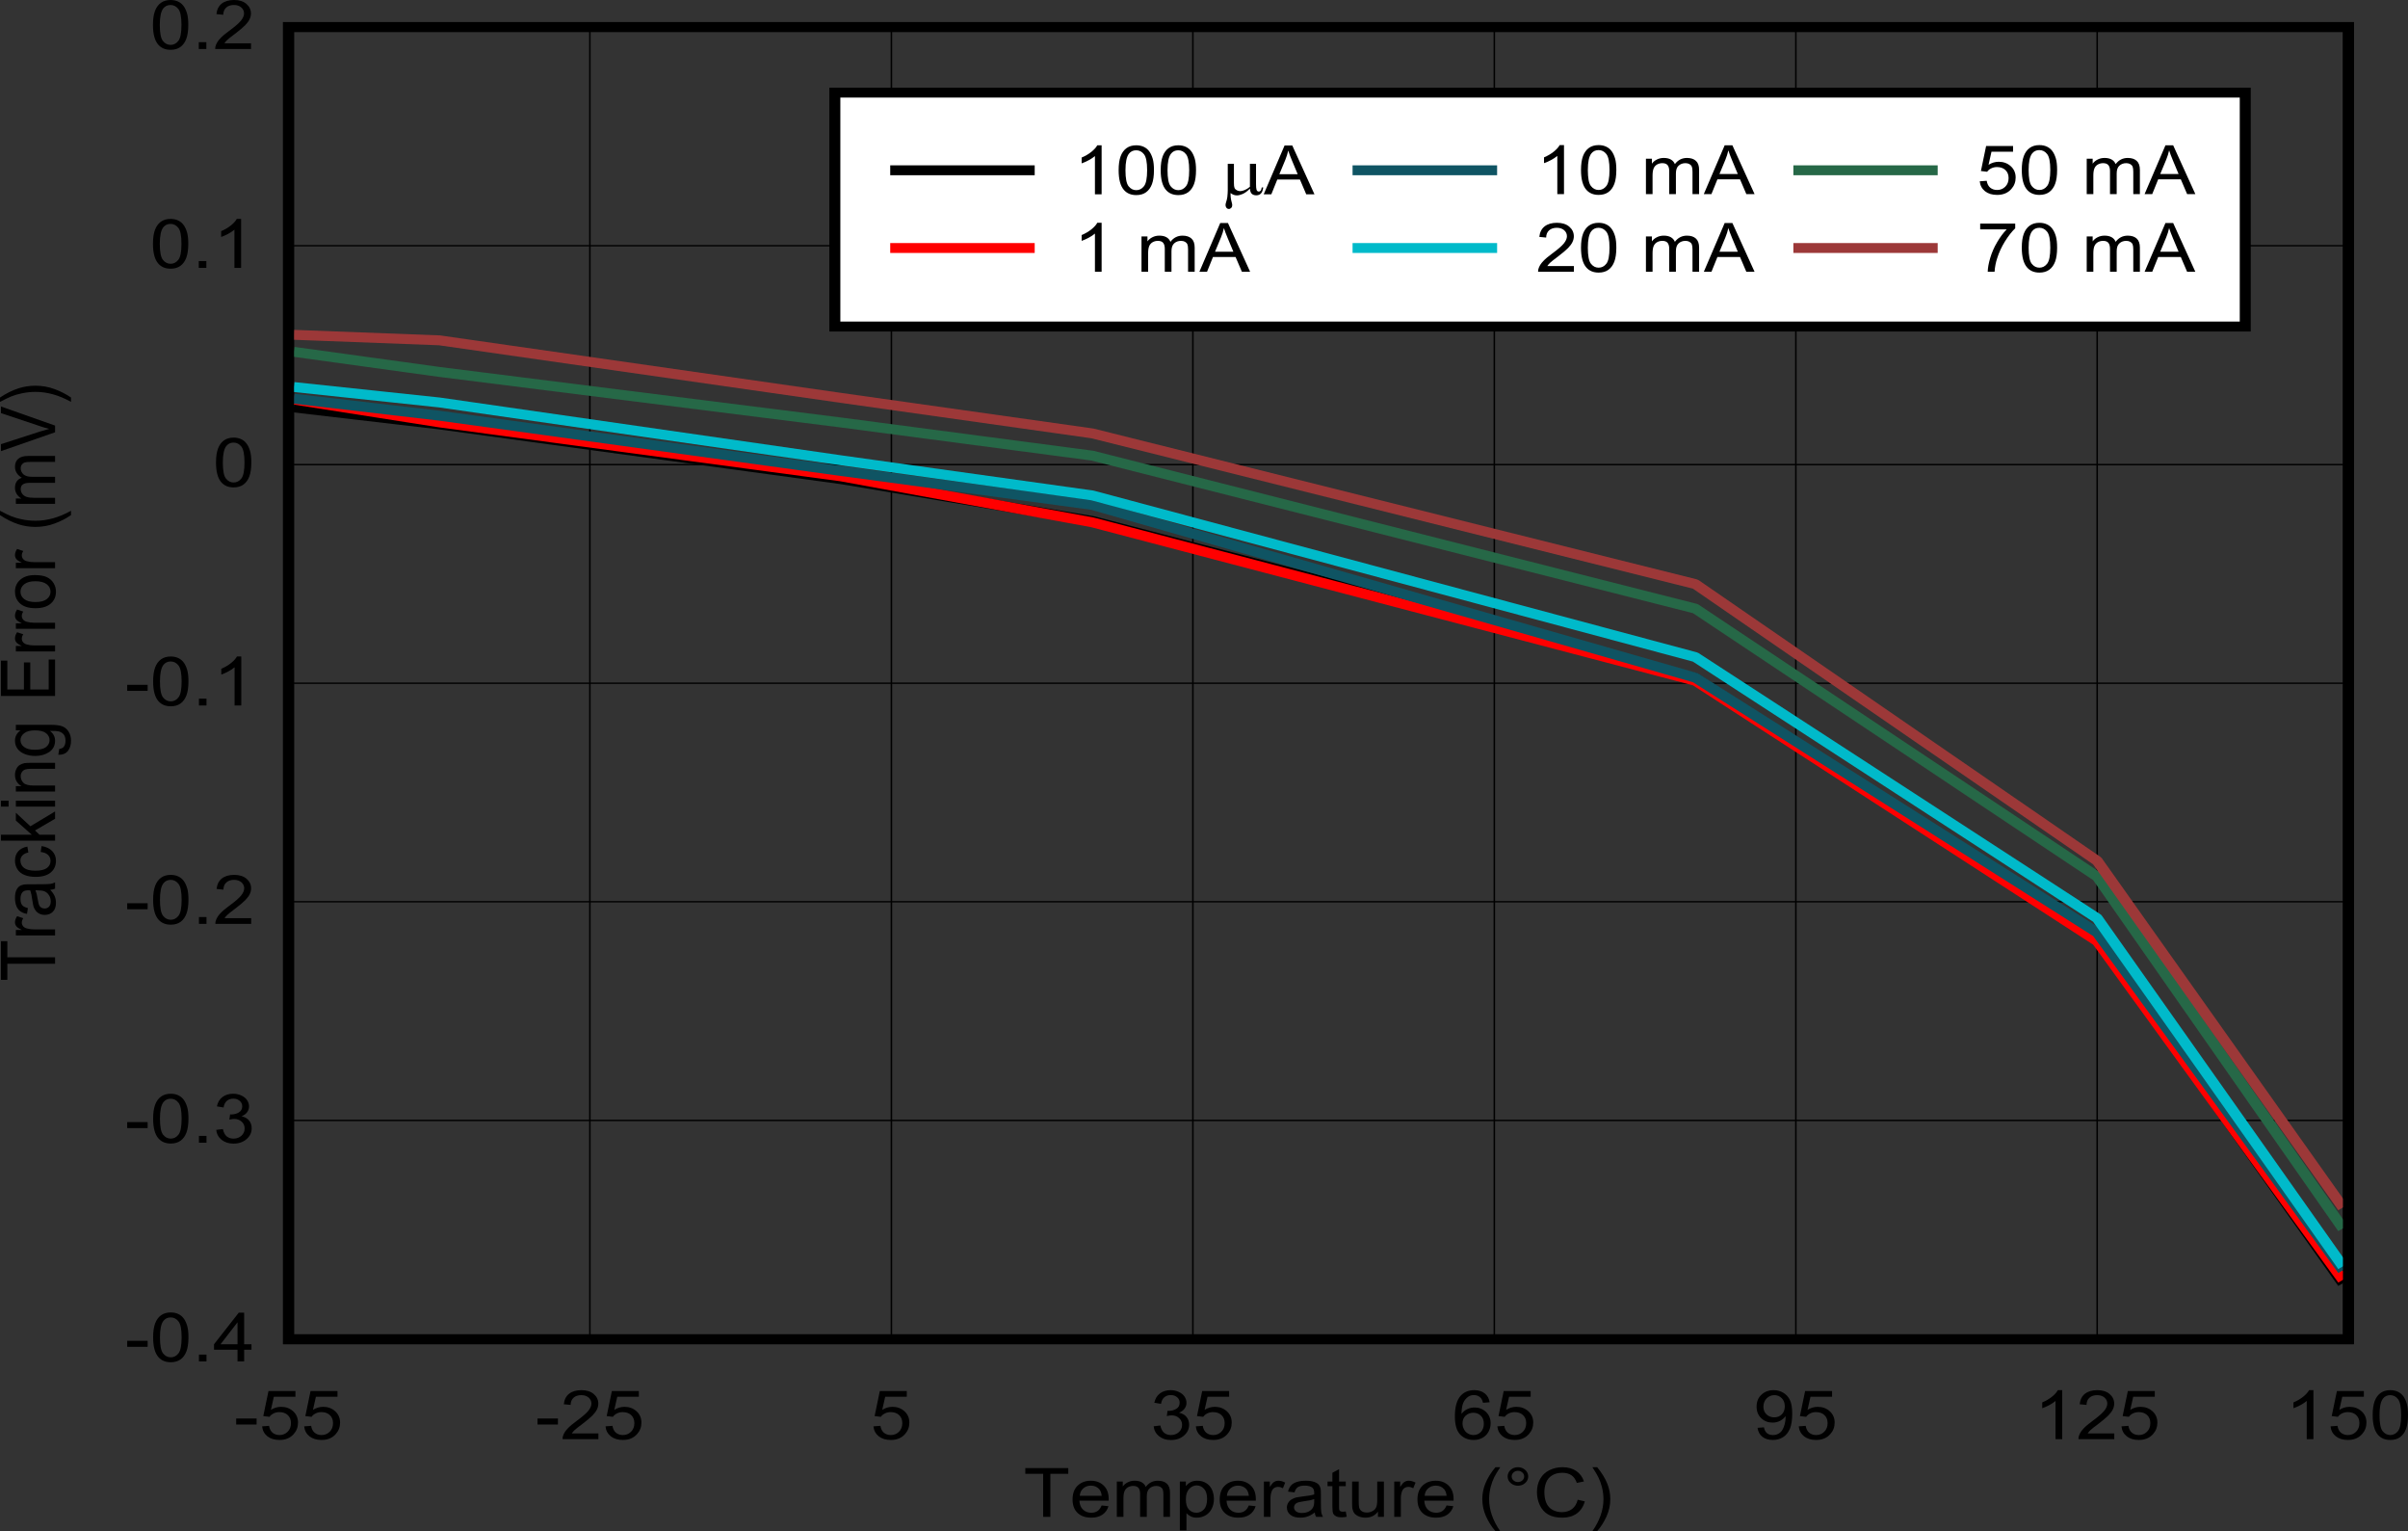 <?xml version="1.0" encoding="UTF-8" standalone="no"?>
<svg
   xmlns:dc="http://purl.org/dc/elements/1.1/"
   xmlns:cc="http://creativecommons.org/ns#"
   xmlns:rdf="http://www.w3.org/1999/02/22-rdf-syntax-ns#"
   xmlns:svg="http://www.w3.org/2000/svg"
   xmlns="http://www.w3.org/2000/svg"
   xmlns:xlink="http://www.w3.org/1999/xlink"
   xmlns:sodipodi="http://sodipodi.sourceforge.net/DTD/sodipodi-0.dtd"
   xmlns:inkscape="http://www.inkscape.org/namespaces/inkscape"
   sodipodi:docname="D001_SBVS397_Accuaracy_vs_Temp.pdf"
   id="svg467"
   version="1.2"
   viewBox="0 0 512.329 325.676"
   height="325.676pt"
   width="512.329pt">
  <rect x="0" y="0" width="512.329" height="325.676" fill="#333333" stroke="none"/>
  <sodipodi:namedview
     id="namedview469"
     inkscape:window-height="480"
     inkscape:window-width="640"
     inkscape:pageshadow="2"
     inkscape:pageopacity="0"
     guidetolerance="10"
     gridtolerance="10"
     objecttolerance="10"
     borderopacity="1"
     bordercolor="#666666"
     pagecolor="#ffffff" />
  <defs
     id="defs136">
    <g
       id="g134">
      <symbol
         id="glyph0-0"
         overflow="visible">
        <path
           inkscape:connector-curvature="0"
           id="path2"
           d="M 2.016,0 V -9.062 H 10.062 V 0 Z m 0.25,-0.234 H 9.812 V -8.844 H 2.266 Z m 0,0"
           style="stroke:none" />
      </symbol>
      <symbol
         id="glyph0-1"
         overflow="visible">
        <path
           inkscape:connector-curvature="0"
           id="path5"
           d="M 4.172,0 V -9.156 H 0.375 V -10.375 h 9.141 v 1.219 h -3.812 V 0 Z m 0,0"
           style="stroke:none" />
      </symbol>
      <symbol
         id="glyph0-2"
         overflow="visible">
        <path
           inkscape:connector-curvature="0"
           id="path8"
           d="m 6.781,-2.422 1.453,0.156 c -0.23,0.773 -0.66,1.371 -1.281,1.797 -0.625,0.43 -1.426,0.641 -2.391,0.641 -1.219,0 -2.191,-0.336 -2.906,-1.016 -0.711,-0.676 -1.062,-1.629 -1.062,-2.859 0,-1.258 0.359,-2.238 1.078,-2.938 0.727,-0.695 1.664,-1.047 2.812,-1.047 1.113,0 2.023,0.348 2.734,1.031 0.707,0.68 1.062,1.637 1.062,2.875 0,0.086 0,0.199 0,0.344 H 2.047 c 0.051,0.836 0.312,1.473 0.781,1.906 0.465,0.438 1.051,0.656 1.75,0.656 0.508,0 0.945,-0.117 1.312,-0.359 0.371,-0.246 0.672,-0.645 0.891,-1.188 z M 2.125,-4.484 H 6.797 C 6.723,-5.117 6.539,-5.594 6.25,-5.906 5.801,-6.395 5.215,-6.641 4.5,-6.641 c -0.648,0 -1.195,0.199 -1.641,0.594 -0.438,0.387 -0.684,0.91 -0.734,1.562 z m 0,0"
           style="stroke:none" />
      </symbol>
      <symbol
         id="glyph0-3"
         overflow="visible">
        <path
           inkscape:connector-curvature="0"
           id="path11"
           d="M 1.062,0 V -7.516 H 2.328 V -6.469 C 2.586,-6.832 2.938,-7.125 3.375,-7.344 3.809,-7.57 4.305,-7.688 4.859,-7.688 c 0.613,0 1.117,0.117 1.516,0.344 0.395,0.23 0.676,0.555 0.844,0.969 0.652,-0.871 1.516,-1.312 2.578,-1.312 0.82,0 1.457,0.211 1.906,0.625 0.445,0.406 0.672,1.043 0.672,1.906 V 0 h -1.406 v -4.734 c 0,-0.508 -0.051,-0.875 -0.141,-1.094 -0.094,-0.227 -0.262,-0.41 -0.5,-0.547 -0.242,-0.133 -0.523,-0.203 -0.844,-0.203 -0.594,0 -1.086,0.18 -1.469,0.531 C 7.629,-5.703 7.438,-5.145 7.438,-4.375 V 0 H 6.016 v -4.891 c 0,-0.559 -0.117,-0.984 -0.344,-1.266 -0.23,-0.277 -0.605,-0.422 -1.125,-0.422 -0.406,0 -0.777,0.098 -1.109,0.281 -0.336,0.188 -0.582,0.465 -0.734,0.828 -0.156,0.367 -0.234,0.887 -0.234,1.562 V 0 Z m 0,0"
           style="stroke:none" />
      </symbol>
      <symbol
         id="glyph0-4"
         overflow="visible">
        <path
           inkscape:connector-curvature="0"
           id="path14"
           d="M 1.062,2.875 V -7.516 h 1.281 v 0.969 C 2.652,-6.918 3,-7.203 3.375,-7.391 3.758,-7.586 4.223,-7.688 4.766,-7.688 c 0.715,0 1.348,0.168 1.891,0.5 0.539,0.324 0.953,0.789 1.234,1.391 0.277,0.605 0.422,1.27 0.422,1.984 0,0.773 -0.16,1.465 -0.469,2.078 C 7.539,-1.117 7.098,-0.645 6.516,-0.312 5.93,0.008 5.316,0.172 4.672,0.172 4.191,0.172 3.762,0.082 3.391,-0.094 3.023,-0.277 2.715,-0.508 2.469,-0.781 V 2.875 Z m 1.281,-6.594 c 0,0.969 0.211,1.691 0.641,2.156 0.434,0.461 0.969,0.688 1.594,0.688 0.621,0 1.16,-0.238 1.609,-0.719 0.445,-0.477 0.672,-1.223 0.672,-2.234 0,-0.957 -0.223,-1.672 -0.656,-2.141 -0.438,-0.477 -0.961,-0.719 -1.562,-0.719 -0.605,0 -1.145,0.258 -1.609,0.766 -0.461,0.5 -0.688,1.238 -0.688,2.203 z m 0,0"
           style="stroke:none" />
      </symbol>
      <symbol
         id="glyph0-5"
         overflow="visible">
        <path
           inkscape:connector-curvature="0"
           id="path17"
           d="M 1.047,0 V -7.516 H 2.312 V -6.375 C 2.645,-6.902 2.945,-7.254 3.219,-7.422 3.488,-7.598 3.789,-7.688 4.125,-7.688 c 0.477,0 0.961,0.137 1.453,0.406 L 5.094,-6.094 C 4.75,-6.277 4.402,-6.375 4.062,-6.375 c -0.312,0 -0.598,0.086 -0.844,0.25 -0.242,0.168 -0.414,0.402 -0.516,0.703 -0.168,0.449 -0.25,0.945 -0.25,1.484 V 0 Z m 0,0"
           style="stroke:none" />
      </symbol>
      <symbol
         id="glyph0-6"
         overflow="visible">
        <path
           inkscape:connector-curvature="0"
           id="path20"
           d="m 6.5,-0.922 c -0.523,0.398 -1.027,0.68 -1.516,0.844 -0.48,0.164 -0.996,0.25 -1.547,0.25 -0.918,0 -1.629,-0.203 -2.125,-0.609 -0.492,-0.402 -0.734,-0.922 -0.734,-1.547 0,-0.363 0.094,-0.695 0.281,-1 0.184,-0.309 0.43,-0.555 0.734,-0.734 0.301,-0.184 0.641,-0.328 1.016,-0.422 0.277,-0.059 0.695,-0.125 1.25,-0.188 1.145,-0.121 1.988,-0.27 2.531,-0.438 0,-0.176 0,-0.289 0,-0.344 0,-0.52 -0.133,-0.883 -0.391,-1.094 -0.367,-0.289 -0.902,-0.438 -1.609,-0.438 -0.668,0 -1.164,0.113 -1.484,0.328 -0.312,0.211 -0.551,0.582 -0.703,1.109 L 0.828,-5.375 C 0.949,-5.902 1.156,-6.332 1.438,-6.656 1.727,-6.988 2.145,-7.242 2.688,-7.422 3.238,-7.598 3.875,-7.688 4.594,-7.688 c 0.707,0 1.285,0.082 1.734,0.234 0.445,0.148 0.773,0.336 0.984,0.562 0.207,0.23 0.352,0.52 0.438,0.859 0.039,0.219 0.062,0.617 0.062,1.188 v 1.688 c 0,1.188 0.031,1.941 0.094,2.25 C 7.965,-0.594 8.086,-0.289 8.266,0 H 6.797 C 6.641,-0.258 6.539,-0.566 6.5,-0.922 Z M 6.391,-3.781 c -0.512,0.199 -1.285,0.363 -2.312,0.484 -0.586,0.086 -0.996,0.176 -1.234,0.266 -0.242,0.094 -0.43,0.238 -0.562,0.422 -0.125,0.18 -0.188,0.379 -0.188,0.594 0,0.336 0.141,0.617 0.422,0.844 0.289,0.23 0.707,0.344 1.25,0.344 0.551,0 1.035,-0.102 1.453,-0.312 C 5.645,-1.355 5.957,-1.656 6.156,-2.031 6.309,-2.32 6.391,-2.75 6.391,-3.312 Z m 0,0"
           style="stroke:none" />
      </symbol>
      <symbol
         id="glyph0-7"
         overflow="visible">
        <path
           inkscape:connector-curvature="0"
           id="path23"
           d="m 4.156,-1.141 0.203,1.125 C 3.953,0.055 3.59,0.094 3.281,0.094 2.77,0.094 2.371,0.02 2.094,-0.125 1.812,-0.27 1.605,-0.461 1.484,-0.703 1.367,-0.941 1.312,-1.441 1.312,-2.203 V -6.531 H 0.281 V -7.516 H 1.312 V -9.375 l 1.422,-0.766 v 2.625 H 4.156 V -6.531 H 2.734 V -2.125 c 0,0.355 0.02,0.586 0.062,0.688 0.051,0.105 0.133,0.191 0.25,0.25 0.113,0.062 0.273,0.094 0.484,0.094 0.152,0 0.363,-0.016 0.625,-0.047 z m 0,0"
           style="stroke:none" />
      </symbol>
      <symbol
         id="glyph0-8"
         overflow="visible">
        <path
           inkscape:connector-curvature="0"
           id="path26"
           d="m 6.531,0 v -1.109 c -0.648,0.855 -1.535,1.281 -2.656,1.281 -0.492,0 -0.949,-0.086 -1.375,-0.25 C 2.07,-0.254 1.754,-0.469 1.547,-0.719 1.336,-0.977 1.191,-1.297 1.109,-1.672 1.055,-1.918 1.031,-2.316 1.031,-2.859 v -4.656 H 2.438 v 4.172 c 0,0.668 0.031,1.117 0.094,1.344 0.082,0.336 0.27,0.602 0.562,0.797 0.289,0.188 0.648,0.281 1.078,0.281 0.414,0 0.812,-0.098 1.188,-0.297 0.371,-0.195 0.633,-0.461 0.781,-0.797 C 6.293,-2.355 6.375,-2.848 6.375,-3.484 v -4.031 H 7.797 V 0 Z m 0,0"
           style="stroke:none" />
      </symbol>
      <symbol
         id="glyph0-9"
         overflow="visible">
        <path
           inkscape:connector-curvature="0"
           id="path29"
           d=""
           style="stroke:none" />
      </symbol>
      <symbol
         id="glyph0-10"
         overflow="visible">
        <path
           inkscape:connector-curvature="0"
           id="path32"
           d="M 3.766,3.047 C 2.984,2.16 2.32,1.121 1.781,-0.062 1.238,-1.246 0.969,-2.484 0.969,-3.766 c 0,-1.113 0.203,-2.188 0.609,-3.219 C 2.043,-8.18 2.773,-9.375 3.766,-10.562 H 4.781 c -0.637,0.992 -1.059,1.695 -1.266,2.109 -0.312,0.648 -0.566,1.324 -0.75,2.031 -0.23,0.887 -0.344,1.777 -0.344,2.672 0,2.273 0.785,4.535 2.359,6.797 z m 0,0"
           style="stroke:none" />
      </symbol>
      <symbol
         id="glyph0-11"
         overflow="visible">
        <path
           inkscape:connector-curvature="0"
           id="path35"
           d="M 1,-8.594 C 1,-9.133 1.211,-9.598 1.641,-9.984 2.066,-10.367 2.582,-10.562 3.188,-10.562 c 0.602,0 1.117,0.195 1.547,0.578 0.426,0.387 0.641,0.852 0.641,1.391 0,0.543 -0.215,1.008 -0.641,1.391 C 4.305,-6.816 3.789,-6.625 3.188,-6.625 2.582,-6.625 2.066,-6.816 1.641,-7.203 1.211,-7.586 1,-8.051 1,-8.594 Z m 0.859,0 c 0,0.336 0.129,0.617 0.391,0.844 0.258,0.23 0.57,0.344 0.938,0.344 0.363,0 0.676,-0.113 0.938,-0.344 0.258,-0.227 0.391,-0.508 0.391,-0.844 0,-0.332 -0.133,-0.613 -0.391,-0.844 -0.262,-0.238 -0.574,-0.359 -0.938,-0.359 -0.367,0 -0.68,0.121 -0.938,0.359 -0.262,0.23 -0.391,0.512 -0.391,0.844 z m 0,0"
           style="stroke:none" />
      </symbol>
      <symbol
         id="glyph0-12"
         overflow="visible">
        <path
           inkscape:connector-curvature="0"
           id="path38"
           d="m 9.469,-3.641 1.516,0.344 c -0.324,1.137 -0.902,2.004 -1.734,2.594 -0.824,0.586 -1.836,0.875 -3.031,0.875 C 4.977,0.172 3.965,-0.051 3.188,-0.5 2.406,-0.957 1.809,-1.617 1.406,-2.484 1,-3.348 0.797,-4.273 0.797,-5.266 c 0,-1.082 0.227,-2.023 0.688,-2.828 0.457,-0.801 1.109,-1.41 1.953,-1.828 0.852,-0.426 1.785,-0.641 2.797,-0.641 1.152,0 2.125,0.27 2.906,0.797 0.789,0.531 1.344,1.277 1.656,2.234 L 9.281,-7.219 C 9.02,-7.965 8.633,-8.516 8.125,-8.859 7.613,-9.199 6.973,-9.375 6.203,-9.375 c -0.887,0 -1.629,0.195 -2.219,0.578 -0.594,0.375 -1.012,0.887 -1.25,1.531 C 2.492,-6.617 2.375,-5.957 2.375,-5.281 c 0,0.887 0.141,1.664 0.422,2.328 0.289,0.656 0.734,1.148 1.328,1.469 C 4.727,-1.16 5.383,-1 6.094,-1 6.945,-1 7.664,-1.219 8.25,-1.656 c 0.59,-0.445 1,-1.109 1.219,-1.984 z m 0,0"
           style="stroke:none" />
      </symbol>
      <symbol
         id="glyph0-13"
         overflow="visible">
        <path
           inkscape:connector-curvature="0"
           id="path41"
           d="M 1.984,3.047 H 0.969 C 2.539,0.785 3.328,-1.477 3.328,-3.75 c 0,-0.883 -0.117,-1.766 -0.344,-2.641 C 2.805,-7.098 2.555,-7.781 2.234,-8.438 2.035,-8.852 1.613,-9.562 0.969,-10.562 h 1.016 c 0.988,1.188 1.719,2.383 2.188,3.578 0.402,1.031 0.609,2.105 0.609,3.219 0,1.281 -0.273,2.52 -0.812,3.703 C 3.426,1.121 2.762,2.16 1.984,3.047 Z m 0,0"
           style="stroke:none" />
      </symbol>
      <symbol
         id="glyph0-14"
         overflow="visible">
        <path
           inkscape:connector-curvature="0"
           id="path44"
           d="m 0.516,-3.109 v -1.281 h 4.344 v 1.281 z m 0,0"
           style="stroke:none" />
      </symbol>
      <symbol
         id="glyph0-15"
         overflow="visible">
        <path
           inkscape:connector-curvature="0"
           id="path47"
           d="M 0.672,-2.719 2.156,-2.828 c 0.102,0.648 0.352,1.137 0.75,1.469 C 3.309,-1.035 3.801,-0.875 4.375,-0.875 c 0.676,0 1.25,-0.227 1.719,-0.688 C 6.57,-2.027 6.812,-2.645 6.812,-3.406 6.812,-4.133 6.582,-4.707 6.125,-5.125 5.676,-5.539 5.082,-5.75 4.344,-5.75 3.883,-5.75 3.473,-5.652 3.109,-5.469 2.742,-5.289 2.457,-5.051 2.25,-4.75 L 0.922,-4.906 2.031,-10.234 h 5.734 v 1.219 h -4.594 l -0.625,2.781 C 3.23,-6.66 3.957,-6.875 4.719,-6.875 c 1.008,0 1.859,0.316 2.547,0.938 0.695,0.625 1.047,1.434 1.047,2.422 0,0.938 -0.309,1.754 -0.922,2.438 -0.742,0.836 -1.746,1.25 -3.016,1.25 -1.055,0 -1.914,-0.258 -2.578,-0.781 -0.656,-0.527 -1.035,-1.234 -1.125,-2.109 z m 0,0"
           style="stroke:none" />
      </symbol>
      <symbol
         id="glyph0-16"
         overflow="visible">
        <path
           inkscape:connector-curvature="0"
           id="path50"
           d="M 8.109,-1.219 V 0 h -7.625 C 0.473,-0.301 0.531,-0.598 0.656,-0.891 0.84,-1.355 1.148,-1.816 1.578,-2.266 2.004,-2.723 2.625,-3.25 3.438,-3.844 4.684,-4.758 5.531,-5.488 5.969,-6.031 6.402,-6.57 6.625,-7.082 6.625,-7.562 6.625,-8.07 6.426,-8.5 6.031,-8.844 5.633,-9.184 5.113,-9.359 4.469,-9.359 c -0.688,0 -1.238,0.184 -1.641,0.547 -0.406,0.367 -0.617,0.879 -0.625,1.531 L 0.75,-7.422 c 0.102,-0.977 0.477,-1.723 1.125,-2.234 0.652,-0.508 1.531,-0.766 2.625,-0.766 1.102,0 1.977,0.277 2.625,0.828 0.645,0.555 0.969,1.238 0.969,2.047 0,0.418 -0.102,0.832 -0.297,1.234 -0.188,0.398 -0.504,0.82 -0.938,1.266 -0.438,0.449 -1.164,1.059 -2.172,1.828 -0.855,0.637 -1.402,1.07 -1.641,1.297 -0.242,0.23 -0.441,0.465 -0.594,0.703 z m 0,0"
           style="stroke:none" />
      </symbol>
      <symbol
         id="glyph0-17"
         overflow="visible">
        <path
           inkscape:connector-curvature="0"
           id="path53"
           d="M 0.672,-2.734 2.094,-2.906 c 0.152,0.719 0.426,1.242 0.812,1.562 0.395,0.312 0.875,0.469 1.438,0.469 0.664,0 1.227,-0.203 1.688,-0.609 0.457,-0.414 0.688,-0.93 0.688,-1.547 0,-0.59 -0.215,-1.078 -0.641,-1.453 C 5.66,-4.867 5.121,-5.062 4.469,-5.062 c -0.273,0 -0.605,0.055 -1,0.156 l 0.156,-1.125 c 0.09,0.012 0.164,0.016 0.219,0.016 0.602,0 1.145,-0.141 1.625,-0.422 0.488,-0.289 0.734,-0.727 0.734,-1.312 0,-0.465 -0.18,-0.852 -0.531,-1.156 C 5.316,-9.215 4.863,-9.375 4.312,-9.375 c -0.555,0 -1.012,0.16 -1.375,0.469 C 2.57,-8.594 2.336,-8.121 2.234,-7.5 L 0.812,-7.734 C 0.988,-8.586 1.383,-9.25 2,-9.719 c 0.613,-0.465 1.375,-0.703 2.281,-0.703 0.621,0 1.203,0.129 1.734,0.375 0.527,0.242 0.938,0.57 1.219,0.984 0.277,0.418 0.422,0.867 0.422,1.344 0,0.449 -0.137,0.855 -0.406,1.219 -0.262,0.367 -0.66,0.66 -1.188,0.875 0.684,0.148 1.219,0.445 1.594,0.891 0.371,0.438 0.562,0.996 0.562,1.672 0,0.906 -0.371,1.68 -1.109,2.312 C 6.379,-0.125 5.457,0.188 4.344,0.188 3.332,0.188 2.488,-0.082 1.812,-0.625 1.145,-1.164 0.762,-1.867 0.672,-2.734 Z m 0,0"
           style="stroke:none" />
      </symbol>
      <symbol
         id="glyph0-18"
         overflow="visible">
        <path
           inkscape:connector-curvature="0"
           id="path56"
           d="M 8,-7.844 6.594,-7.734 C 6.469,-8.23 6.289,-8.598 6.062,-8.828 5.688,-9.191 5.215,-9.375 4.656,-9.375 c -0.461,0 -0.855,0.117 -1.188,0.344 -0.449,0.293 -0.805,0.723 -1.062,1.281 -0.25,0.562 -0.383,1.363 -0.391,2.391 0.332,-0.457 0.742,-0.801 1.234,-1.031 0.496,-0.227 1.02,-0.344 1.562,-0.344 0.934,0 1.738,0.316 2.406,0.938 0.664,0.625 1,1.434 1,2.422 0,0.656 -0.16,1.27 -0.469,1.828 -0.312,0.555 -0.746,0.98 -1.297,1.281 -0.543,0.289 -1.16,0.438 -1.844,0.438 C 3.43,0.172 2.465,-0.219 1.719,-1 0.977,-1.777 0.609,-3.066 0.609,-4.859 c 0,-1.996 0.41,-3.457 1.234,-4.375 0.715,-0.789 1.68,-1.188 2.891,-1.188 0.902,0 1.645,0.23 2.219,0.688 C 7.535,-9.273 7.883,-8.645 8,-7.844 Z m -5.766,4.484 c 0,0.438 0.102,0.863 0.312,1.266 0.207,0.398 0.492,0.699 0.859,0.906 0.371,0.211 0.766,0.312 1.172,0.312 0.602,0 1.117,-0.211 1.547,-0.641 0.426,-0.434 0.641,-1.031 0.641,-1.781 0,-0.715 -0.215,-1.281 -0.641,-1.688 -0.418,-0.414 -0.949,-0.625 -1.594,-0.625 -0.648,0 -1.195,0.211 -1.641,0.625 -0.438,0.406 -0.656,0.949 -0.656,1.625 z m 0,0"
           style="stroke:none" />
      </symbol>
      <symbol
         id="glyph0-19"
         overflow="visible">
        <path
           inkscape:connector-curvature="0"
           id="path59"
           d="m 0.875,-2.406 1.359,-0.109 c 0.113,0.574 0.332,0.992 0.656,1.25 0.332,0.262 0.754,0.391 1.266,0.391 0.426,0 0.801,-0.086 1.125,-0.266 0.332,-0.176 0.602,-0.414 0.812,-0.719 0.207,-0.301 0.383,-0.707 0.531,-1.219 0.145,-0.508 0.219,-1.023 0.219,-1.547 0,-0.059 -0.008,-0.148 -0.016,-0.266 -0.281,0.406 -0.668,0.742 -1.156,1 -0.492,0.25 -1.023,0.375 -1.594,0.375 -0.961,0 -1.77,-0.312 -2.422,-0.938 C 1,-5.074 0.672,-5.898 0.672,-6.922 c 0,-1.051 0.344,-1.895 1.031,-2.531 0.684,-0.645 1.551,-0.969 2.594,-0.969 0.746,0 1.43,0.184 2.047,0.547 0.621,0.367 1.098,0.887 1.422,1.562 C 8.086,-7.645 8.25,-6.676 8.25,-5.406 c 0,1.336 -0.164,2.395 -0.484,3.172 -0.324,0.781 -0.805,1.383 -1.438,1.797 C 5.703,-0.031 4.965,0.172 4.125,0.172 3.219,0.172 2.477,-0.051 1.906,-0.5 1.332,-0.945 0.988,-1.582 0.875,-2.406 Z m 5.797,-4.578 c 0,-0.727 -0.223,-1.305 -0.656,-1.734 -0.43,-0.426 -0.945,-0.641 -1.547,-0.641 -0.637,0 -1.191,0.23 -1.656,0.688 C 2.352,-8.211 2.125,-7.613 2.125,-6.875 c 0,0.656 0.219,1.195 0.656,1.609 0.445,0.418 0.992,0.625 1.641,0.625 0.652,0 1.191,-0.207 1.609,-0.625 0.426,-0.414 0.641,-0.988 0.641,-1.719 z m 0,0"
           style="stroke:none" />
      </symbol>
      <symbol
         id="glyph0-20"
         overflow="visible">
        <path
           inkscape:connector-curvature="0"
           id="path62"
           d="M 6,0 H 4.578 V -8.125 C 4.242,-7.832 3.793,-7.535 3.234,-7.234 2.68,-6.941 2.184,-6.723 1.75,-6.578 V -7.812 c 0.789,-0.332 1.484,-0.738 2.078,-1.219 0.59,-0.477 1.008,-0.941 1.25,-1.391 H 6 Z m 0,0"
           style="stroke:none" />
      </symbol>
      <symbol
         id="glyph0-21"
         overflow="visible">
        <path
           inkscape:connector-curvature="0"
           id="path65"
           d="m 0.672,-5.125 c 0,-1.215 0.141,-2.203 0.422,-2.953 0.277,-0.746 0.695,-1.328 1.25,-1.734 0.551,-0.402 1.242,-0.609 2.078,-0.609 0.613,0 1.156,0.117 1.625,0.344 0.465,0.219 0.852,0.543 1.156,0.969 0.301,0.418 0.539,0.934 0.719,1.547 0.176,0.605 0.266,1.418 0.266,2.438 0,1.219 -0.145,2.207 -0.422,2.953 -0.281,0.75 -0.699,1.332 -1.25,1.734 C 5.961,-0.031 5.262,0.172 4.422,0.172 3.316,0.172 2.445,-0.188 1.812,-0.906 1.051,-1.758 0.672,-3.164 0.672,-5.125 Z m 1.453,0 c 0,1.711 0.219,2.848 0.656,3.406 0.445,0.562 0.992,0.844 1.641,0.844 0.652,0 1.203,-0.281 1.641,-0.844 0.445,-0.559 0.672,-1.695 0.672,-3.406 0,-1.707 -0.227,-2.836 -0.672,-3.391 -0.438,-0.559 -0.992,-0.844 -1.656,-0.844 -0.648,0 -1.164,0.246 -1.547,0.734 C 2.367,-7.988 2.125,-6.82 2.125,-5.125 Z m 0,0"
           style="stroke:none" />
      </symbol>
      <symbol
         id="glyph0-22"
         overflow="visible">
        <path
           inkscape:connector-curvature="0"
           id="path68"
           d="M 1.469,0 V -1.453 H 3.078 V 0 Z m 0,0"
           style="stroke:none" />
      </symbol>
      <symbol
         id="glyph0-23"
         overflow="visible">
        <path
           inkscape:connector-curvature="0"
           id="path71"
           d="m 5.203,0 v -2.484 h -5 V -3.656 L 5.469,-10.375 h 1.141 v 6.719 h 1.562 v 1.172 h -1.562 V 0 Z m 0,-3.656 V -8.328 L 1.594,-3.656 Z m 0,0"
           style="stroke:none" />
      </symbol>
      <symbol
         id="glyph0-24"
         overflow="visible">
        <path
           inkscape:connector-curvature="0"
           id="path74"
           d="m -0.031,0 4.438,-10.375 H 6.047 L 10.766,0 h -1.75 l -1.344,-3.141 h -4.812 L 1.594,0 Z m 3.328,-4.266 h 3.906 L 6,-7.141 C 5.633,-8.012 5.363,-8.734 5.188,-9.297 5.039,-8.629 4.832,-7.965 4.562,-7.312 Z m 0,0"
           style="stroke:none" />
      </symbol>
      <symbol
         id="glyph0-25"
         overflow="visible">
        <path
           inkscape:connector-curvature="0"
           id="path77"
           d="M 0.766,-9.016 V -10.25 H 8.219 v 1 C 7.488,-8.551 6.758,-7.617 6.031,-6.453 5.312,-5.285 4.758,-4.086 4.375,-2.859 4.082,-1.984 3.898,-1.027 3.828,0 H 2.375 c 0.008,-0.809 0.188,-1.797 0.531,-2.953 0.34,-1.152 0.832,-2.27 1.469,-3.344 0.633,-1.082 1.312,-1.988 2.031,-2.719 z m 0,0"
           style="stroke:none" />
      </symbol>
      <symbol
         id="glyph1-0"
         overflow="visible">
        <path
           inkscape:connector-curvature="0"
           id="path80"
           d="m 0,-1.812 h -10.062 v -7.25 H 0 Z M -0.25,-2.047 V -8.844 h -9.562 v 6.797 z m 0,0"
           style="stroke:none" />
      </symbol>
      <symbol
         id="glyph1-1"
         overflow="visible">
        <path
           inkscape:connector-curvature="0"
           id="path83"
           d="m 0,-3.766 h -10.156 v 3.422 h -1.359 V -8.562 h 1.359 v 3.422 H 0 Z m 0,0"
           style="stroke:none" />
      </symbol>
      <symbol
         id="glyph1-2"
         overflow="visible">
        <path
           inkscape:connector-curvature="0"
           id="path86"
           d="m 0,-0.938 h -8.344 v -1.156 h 1.266 C -7.668,-2.383 -8.062,-2.648 -8.25,-2.891 -8.434,-3.137 -8.531,-3.414 -8.531,-3.719 c 0,-0.426 0.152,-0.863 0.453,-1.312 l 1.312,0.438 c -0.207,0.312 -0.312,0.629 -0.312,0.938 0,0.281 0.098,0.539 0.281,0.766 0.188,0.219 0.449,0.379 0.781,0.469 0.5,0.137 1.051,0.203 1.641,0.203 H 0 Z m 0,0"
           style="stroke:none" />
      </symbol>
      <symbol
         id="glyph1-3"
         overflow="visible">
        <path
           inkscape:connector-curvature="0"
           id="path89"
           d="m -1.031,-5.859 c 0.449,0.469 0.77,0.926 0.953,1.359 0.176,0.438 0.266,0.91 0.266,1.406 0,0.824 -0.223,1.461 -0.672,1.906 -0.445,0.438 -1.02,0.656 -1.719,0.656 -0.402,0 -0.773,-0.082 -1.109,-0.25 C -3.652,-0.945 -3.926,-1.164 -4.125,-1.438 -4.332,-1.707 -4.488,-2.008 -4.594,-2.344 -4.664,-2.59 -4.738,-2.973 -4.812,-3.484 -4.945,-4.512 -5.109,-5.27 -5.297,-5.75 c -0.195,-0.008 -0.32,-0.016 -0.375,-0.016 -0.57,0 -0.977,0.121 -1.219,0.359 -0.309,0.336 -0.469,0.82 -0.469,1.453 0,0.605 0.121,1.055 0.359,1.344 0.23,0.281 0.637,0.492 1.219,0.625 L -5.969,-0.75 c -0.59,-0.102 -1.066,-0.285 -1.422,-0.547 -0.363,-0.258 -0.645,-0.633 -0.844,-1.125 -0.195,-0.496 -0.297,-1.07 -0.297,-1.719 0,-0.633 0.086,-1.148 0.25,-1.547 0.168,-0.402 0.383,-0.703 0.641,-0.891 0.25,-0.195 0.57,-0.332 0.953,-0.406 0.242,-0.039 0.676,-0.062 1.297,-0.062 H -3.5 c 1.312,0 2.148,-0.023 2.5,-0.078 0.344,-0.051 0.68,-0.16 1,-0.328 V -6.125 c -0.289,0.137 -0.633,0.227 -1.031,0.266 z M -4.188,-5.75 c 0.211,0.461 0.387,1.152 0.531,2.078 0.086,0.523 0.18,0.895 0.281,1.109 0.105,0.219 0.262,0.387 0.469,0.5 0.199,0.117 0.426,0.172 0.672,0.172 0.375,0 0.691,-0.125 0.938,-0.375 0.25,-0.258 0.375,-0.641 0.375,-1.141 0,-0.488 -0.117,-0.922 -0.359,-1.297 C -1.52,-5.086 -1.844,-5.367 -2.25,-5.547 -2.57,-5.68 -3.047,-5.75 -3.672,-5.75 Z m 0,0"
           style="stroke:none" />
      </symbol>
      <symbol
         id="glyph1-4"
         overflow="visible">
        <path
           inkscape:connector-curvature="0"
           id="path92"
           d="m -3.062,-5.859 0.188,-1.25 c 0.961,0.137 1.711,0.488 2.25,1.047 0.543,0.562 0.812,1.258 0.812,2.078 0,1.031 -0.367,1.863 -1.109,2.484 -0.746,0.625 -1.82,0.938 -3.219,0.938 -0.902,0 -1.691,-0.133 -2.359,-0.406 C -7.176,-1.238 -7.68,-1.645 -8.016,-2.188 -8.355,-2.738 -8.531,-3.344 -8.531,-4 c 0,-0.809 0.23,-1.477 0.688,-2 0.461,-0.52 1.113,-0.852 1.953,-1 l 0.203,1.25 c -0.551,0.117 -0.969,0.324 -1.25,0.625 -0.289,0.293 -0.438,0.652 -0.438,1.078 0,0.648 0.258,1.176 0.766,1.578 0.512,0.398 1.32,0.594 2.422,0.594 1.125,0 1.945,-0.191 2.453,-0.578 0.512,-0.383 0.766,-0.891 0.766,-1.516 0,-0.496 -0.172,-0.914 -0.516,-1.25 -0.34,-0.34 -0.867,-0.555 -1.578,-0.641 z m 0,0"
           style="stroke:none" />
      </symbol>
      <symbol
         id="glyph1-5"
         overflow="visible">
        <path
           inkscape:connector-curvature="0"
           id="path95"
           d="m 0,-0.969 h -11.516 v -1.266 h 6.562 L -8.344,-5.25 V -6.906 L -5.25,-4.031 0,-7.188 v 1.562 l -4.266,2.484 0.953,0.906 H 0 Z m 0,0"
           style="stroke:none" />
      </symbol>
      <symbol
         id="glyph1-6"
         overflow="visible">
        <path
           inkscape:connector-curvature="0"
           id="path98"
           d="m -9.891,-0.969 h -1.625 v -1.266 h 1.625 z M 0,-0.969 H -8.344 V -2.234 H 0 Z m 0,0"
           style="stroke:none" />
      </symbol>
      <symbol
         id="glyph1-7"
         overflow="visible">
        <path
           inkscape:connector-curvature="0"
           id="path101"
           d="m 0,-0.953 h -8.344 v -1.156 h 1.188 c -0.914,-0.551 -1.375,-1.348 -1.375,-2.391 0,-0.445 0.098,-0.859 0.281,-1.234 0.18,-0.383 0.414,-0.672 0.703,-0.859 C -7.254,-6.777 -6.902,-6.914 -6.5,-7 c 0.262,-0.039 0.723,-0.062 1.375,-0.062 H 0 v 1.266 h -5.078 c -0.57,0 -1,0.055 -1.281,0.156 -0.289,0.094 -0.52,0.273 -0.688,0.531 -0.176,0.25 -0.266,0.543 -0.266,0.875 0,0.555 0.195,1.027 0.578,1.422 0.387,0.387 1.113,0.578 2.172,0.578 H 0 Z m 0,0"
           style="stroke:none" />
      </symbol>
      <symbol
         id="glyph1-8"
         overflow="visible">
        <path
           inkscape:connector-curvature="0"
           id="path104"
           d="m 0.688,-0.719 0.203,-1.25 C 1.316,-2.02 1.629,-2.16 1.828,-2.391 2.086,-2.711 2.219,-3.145 2.219,-3.688 2.219,-4.277 2.086,-4.734 1.828,-5.047 1.566,-5.367 1.195,-5.586 0.719,-5.703 0.438,-5.773 -0.164,-5.805 -1.094,-5.797 -0.363,-5.242 0,-4.551 0,-3.719 0,-2.688 -0.41,-1.883 -1.234,-1.312 -2.066,-0.75 -3.062,-0.469 -4.219,-0.469 c -0.801,0 -1.535,-0.129 -2.203,-0.391 -0.676,-0.258 -1.195,-0.633 -1.562,-1.125 -0.363,-0.488 -0.547,-1.066 -0.547,-1.734 0,-0.895 0.398,-1.629 1.188,-2.203 h -1 V -7.094 H -1.125 c 1.289,0 2.207,0.121 2.75,0.359 0.539,0.242 0.969,0.621 1.281,1.141 0.32,0.512 0.484,1.145 0.484,1.891 0,0.906 -0.227,1.637 -0.672,2.188 -0.449,0.555 -1.129,0.82 -2.031,0.797 z m -5.016,-1.062 c 1.105,0 1.91,-0.191 2.406,-0.578 0.5,-0.395 0.75,-0.891 0.75,-1.484 0,-0.582 -0.25,-1.07 -0.75,-1.469 -0.496,-0.395 -1.285,-0.594 -2.359,-0.594 -1.02,0 -1.785,0.207 -2.297,0.609 -0.52,0.406 -0.781,0.902 -0.781,1.484 0,0.562 0.258,1.043 0.766,1.438 0.512,0.398 1.27,0.594 2.266,0.594 z m 0,0"
           style="stroke:none" />
      </symbol>
      <symbol
         id="glyph1-9"
         overflow="visible">
        <path
           inkscape:connector-curvature="0"
           id="path107"
           d=""
           style="stroke:none" />
      </symbol>
      <symbol
         id="glyph1-10"
         overflow="visible">
        <path
           inkscape:connector-curvature="0"
           id="path110"
           d="M 0,-1.141 H -11.516 V -8.656 h 1.359 v 6.141 H -6.625 v -5.75 h 1.344 v 5.75 h 3.922 v -6.375 H 0 Z m 0,0"
           style="stroke:none" />
      </symbol>
      <symbol
         id="glyph1-11"
         overflow="visible">
        <path
           inkscape:connector-curvature="0"
           id="path113"
           d="m -4.172,-0.484 c -1.539,0 -2.688,-0.383 -3.438,-1.156 C -8.223,-2.285 -8.531,-3.07 -8.531,-4 c 0,-1.039 0.379,-1.891 1.125,-2.547 0.75,-0.652 1.789,-0.984 3.109,-0.984 1.086,0 1.934,0.148 2.547,0.438 0.617,0.293 1.098,0.723 1.438,1.281 0.332,0.555 0.5,1.16 0.5,1.812 0,1.055 -0.375,1.902 -1.125,2.547 -0.746,0.648 -1.828,0.969 -3.234,0.969 z m 0,-1.312 c 1.074,0 1.879,-0.207 2.406,-0.625 C -1.234,-2.836 -0.969,-3.363 -0.969,-4 c 0,-0.633 -0.266,-1.16 -0.797,-1.578 C -2.305,-6.004 -3.125,-6.219 -4.219,-6.219 c -1.027,0 -1.812,0.215 -2.344,0.641 -0.527,0.418 -0.797,0.945 -0.797,1.578 0,0.637 0.27,1.164 0.797,1.578 0.523,0.418 1.32,0.625 2.391,0.625 z m 0,0"
           style="stroke:none" />
      </symbol>
      <symbol
         id="glyph1-12"
         overflow="visible">
        <path
           inkscape:connector-curvature="0"
           id="path116"
           d="M 3.391,-3.391 C 2.398,-2.691 1.246,-2.098 -0.062,-1.609 -1.383,-1.117 -2.754,-0.875 -4.172,-0.875 c -1.246,0 -2.441,-0.18 -3.578,-0.547 -1.332,-0.426 -2.656,-1.082 -3.969,-1.969 V -4.312 c 1.094,0.574 1.879,0.957 2.344,1.141 0.719,0.293 1.473,0.52 2.25,0.672 0.98,0.211 1.965,0.312 2.953,0.312 2.523,0 5.039,-0.707 7.562,-2.125 z m 0,0"
           style="stroke:none" />
      </symbol>
      <symbol
         id="glyph1-13"
         overflow="visible">
        <path
           inkscape:connector-curvature="0"
           id="path119"
           d="M 0,-0.953 H -8.344 V -2.094 h 1.172 c -0.402,-0.238 -0.734,-0.551 -0.984,-0.938 -0.246,-0.395 -0.375,-0.844 -0.375,-1.344 0,-0.559 0.133,-1.02 0.391,-1.375 0.25,-0.352 0.605,-0.602 1.062,-0.75 -0.965,-0.59 -1.453,-1.367 -1.453,-2.328 0,-0.738 0.23,-1.305 0.688,-1.703 0.461,-0.402 1.164,-0.609 2.109,-0.609 H 0 V -9.875 h -5.25 c -0.57,0 -0.984,0.043 -1.234,0.125 -0.246,0.086 -0.445,0.238 -0.594,0.453 -0.152,0.211 -0.234,0.465 -0.234,0.766 0,0.523 0.199,0.961 0.594,1.312 0.387,0.344 1.012,0.516 1.875,0.516 H 0 v 1.281 h -5.422 c -0.621,0 -1.094,0.105 -1.406,0.312 -0.32,0.211 -0.484,0.551 -0.484,1.016 0,0.367 0.113,0.699 0.328,1 0.211,0.305 0.52,0.523 0.922,0.656 0.398,0.137 0.977,0.203 1.734,0.203 H 0 Z m 0,0"
           style="stroke:none" />
      </symbol>
      <symbol
         id="glyph1-14"
         overflow="visible">
        <path
           inkscape:connector-curvature="0"
           id="path122"
           d="M 0,-4.078 -11.516,-0.062 V -1.547 L -3.156,-4.25 c 0.68,-0.215 1.309,-0.398 1.891,-0.547 -0.621,-0.152 -1.254,-0.344 -1.891,-0.562 L -11.516,-8.156 V -9.562 L 0,-5.5 Z m 0,0"
           style="stroke:none" />
      </symbol>
      <symbol
         id="glyph1-15"
         overflow="visible">
        <path
           inkscape:connector-curvature="0"
           id="path125"
           d="M 3.391,-1.797 V -0.875 C 0.867,-2.289 -1.648,-3 -4.172,-3 -5.148,-3 -6.125,-2.895 -7.094,-2.688 c -0.789,0.156 -1.547,0.383 -2.266,0.672 -0.465,0.188 -1.254,0.57 -2.359,1.141 v -0.922 c 1.312,-0.883 2.637,-1.539 3.969,-1.969 1.137,-0.363 2.332,-0.547 3.578,-0.547 1.418,0 2.789,0.246 4.109,0.734 1.309,0.492 2.461,1.086 3.453,1.781 z m 0,0"
           style="stroke:none" />
      </symbol>
      <symbol
         id="glyph2-0"
         overflow="visible">
        <path
           inkscape:connector-curvature="0"
           id="path128"
           d="M 0.812,0 V -9.062 H 8.859 V 0 Z m 0.25,-0.234 H 8.609 V -8.844 H 1.062 Z m 0,0"
           style="stroke:none" />
      </symbol>
      <symbol
         id="glyph2-1"
         overflow="visible">
        <path
           inkscape:connector-curvature="0"
           id="path131"
           d="m 7.453,-6.484 v 4.266 c 0,0.574 0.031,0.973 0.094,1.188 0.039,0.168 0.109,0.289 0.203,0.359 0.102,0.062 0.207,0.094 0.312,0.094 0.121,0 0.242,-0.055 0.359,-0.172 0.113,-0.113 0.195,-0.348 0.25,-0.703 h 0.312 C 8.898,-0.816 8.727,-0.379 8.469,-0.141 8.219,0.098 7.895,0.219 7.5,0.219 c -0.387,0 -0.699,-0.105 -0.938,-0.312 -0.23,-0.215 -0.367,-0.586 -0.406,-1.109 -0.531,0.531 -1.039,0.91 -1.516,1.125 -0.48,0.207 -0.898,0.312 -1.25,0.312 -0.242,0 -0.477,-0.043 -0.703,-0.125 -0.219,-0.086 -0.441,-0.207 -0.656,-0.375 -0.012,0.684 0.055,1.285 0.203,1.797 0.102,0.363 0.156,0.617 0.156,0.766 0,0.246 -0.074,0.445 -0.219,0.594 C 2.023,3.043 1.855,3.125 1.672,3.125 1.484,3.125 1.332,3.059 1.219,2.938 1.051,2.75 0.969,2.523 0.969,2.266 0.969,2.129 1,1.961 1.062,1.766 1.207,1.316 1.301,0.93 1.344,0.609 1.402,0.035 1.438,-0.445 1.438,-0.844 V -6.484 H 2.75 v 4.078 c 0,0.492 0.039,0.84 0.125,1.047 0.09,0.211 0.254,0.379 0.484,0.5 0.238,0.125 0.473,0.188 0.703,0.188 0.27,0 0.586,-0.07 0.953,-0.219 0.371,-0.145 0.754,-0.379 1.141,-0.703 v -4.891 z m 0,0"
           style="stroke:none" />
      </symbol>
    </g>
  </defs>
  <g
     transform="translate(-61.73,-72.251)"
     id="surface1">
    <g
       id="g158"
       style="fill:#000000;fill-opacity:1">
      <use
         height="100%"
         width="100%"
         id="use138"
         y="394.88"
         x="279.503"
         xlink:href="#glyph0-1" />
      <use
         height="100%"
         width="100%"
         id="use140"
         y="394.88"
         x="289.337"
         xlink:href="#glyph0-2" />
      <use
         height="100%"
         width="100%"
         id="use142"
         y="394.88"
         x="298.286"
         xlink:href="#glyph0-3" />
      <use
         height="100%"
         width="100%"
         id="use144"
         y="394.88"
         x="311.693"
         xlink:href="#glyph0-4" />
      <use
         height="100%"
         width="100%"
         id="use146"
         y="394.88"
         x="320.642"
         xlink:href="#glyph0-2" />
      <use
         height="100%"
         width="100%"
         id="use148"
         y="394.88"
         x="329.591"
         xlink:href="#glyph0-5" />
      <use
         height="100%"
         width="100%"
         id="use150"
         y="394.88"
         x="334.951"
         xlink:href="#glyph0-6" />
      <use
         height="100%"
         width="100%"
         id="use152"
         y="394.88"
         x="343.9"
         xlink:href="#glyph0-7" />
      <use
         height="100%"
         width="100%"
         id="use154"
         y="394.88"
         x="348.374"
         xlink:href="#glyph0-8" />
      <use
         height="100%"
         width="100%"
         id="use156"
         y="394.88"
         x="357.323"
         xlink:href="#glyph0-5" />
    </g>
    <g
       id="g172"
       style="fill:#000000;fill-opacity:1">
      <use
         height="100%"
         width="100%"
         id="use160"
         y="394.88"
         x="362.715"
         xlink:href="#glyph0-2" />
      <use
         height="100%"
         width="100%"
         id="use162"
         y="394.88"
         x="371.664"
         xlink:href="#glyph0-9" />
      <use
         height="100%"
         width="100%"
         id="use164"
         y="394.88"
         x="376.138"
         xlink:href="#glyph0-10" />
      <use
         height="100%"
         width="100%"
         id="use166"
         y="394.88"
         x="381.498"
         xlink:href="#glyph0-11" />
      <use
         height="100%"
         width="100%"
         id="use168"
         y="394.88"
         x="387.936"
         xlink:href="#glyph0-12" />
      <use
         height="100%"
         width="100%"
         id="use170"
         y="394.88"
         x="399.557"
         xlink:href="#glyph0-13" />
    </g>
    <g
       id="g178"
       style="fill:#000000;fill-opacity:1">
      <use
         height="100%"
         width="100%"
         id="use174"
         y="281.001"
         x="73.448"
         xlink:href="#glyph1-1" />
      <use
         height="100%"
         width="100%"
         id="use176"
         y="272.146"
         x="73.448"
         xlink:href="#glyph1-2" />
    </g>
    <g
       id="g184"
       style="fill:#000000;fill-opacity:1">
      <use
         height="100%"
         width="100%"
         id="use180"
         y="267.377"
         x="73.448"
         xlink:href="#glyph1-3" />
      <use
         height="100%"
         width="100%"
         id="use182"
         y="259.319"
         x="73.448"
         xlink:href="#glyph1-4" />
    </g>
    <g
       id="g206"
       style="fill:#000000;fill-opacity:1">
      <use
         height="100%"
         width="100%"
         id="use186"
         y="252.028"
         x="73.448"
         xlink:href="#glyph1-5" />
      <use
         height="100%"
         width="100%"
         id="use188"
         y="244.782"
         x="73.448"
         xlink:href="#glyph1-6" />
      <use
         height="100%"
         width="100%"
         id="use190"
         y="241.564"
         x="73.448"
         xlink:href="#glyph1-7" />
      <use
         height="100%"
         width="100%"
         id="use192"
         y="233.506"
         x="73.448"
         xlink:href="#glyph1-8" />
      <use
         height="100%"
         width="100%"
         id="use194"
         y="225.447"
         x="73.448"
         xlink:href="#glyph1-9" />
      <use
         height="100%"
         width="100%"
         id="use196"
         y="221.418"
         x="73.448"
         xlink:href="#glyph1-10" />
      <use
         height="100%"
         width="100%"
         id="use198"
         y="211.751"
         x="73.448"
         xlink:href="#glyph1-2" />
      <use
         height="100%"
         width="100%"
         id="use200"
         y="206.924"
         x="73.448"
         xlink:href="#glyph1-2" />
      <use
         height="100%"
         width="100%"
         id="use202"
         y="202.098"
         x="73.448"
         xlink:href="#glyph1-11" />
      <use
         height="100%"
         width="100%"
         id="use204"
         y="194.04"
         x="73.448"
         xlink:href="#glyph1-2" />
    </g>
    <g
       id="g210"
       style="fill:#000000;fill-opacity:1">
      <use
         height="100%"
         width="100%"
         id="use208"
         y="189.17"
         x="73.448"
         xlink:href="#glyph1-9" />
    </g>
    <g
       id="g216"
       style="fill:#000000;fill-opacity:1">
      <use
         height="100%"
         width="100%"
         id="use212"
         y="185.198"
         x="73.448"
         xlink:href="#glyph1-12" />
      <use
         height="100%"
         width="100%"
         id="use214"
         y="180.372"
         x="73.448"
         xlink:href="#glyph1-13" />
    </g>
    <g
       id="g222"
       style="fill:#000000;fill-opacity:1">
      <use
         height="100%"
         width="100%"
         id="use218"
         y="168.27"
         x="73.448"
         xlink:href="#glyph1-14" />
      <use
         height="100%"
         width="100%"
         id="use220"
         y="158.603"
         x="73.448"
         xlink:href="#glyph1-15" />
    </g>
    <path
       inkscape:connector-curvature="0"
       id="path224"
       transform="matrix(2.297,5.78457e-8,-2.00164e-8,-2.068,51.49,404.65)"
       d="m 31.183,22.993 190.799,5e-6 V 157.952 H 31.183 Z m 0,0"
       style="fill:none;stroke:#000000;stroke-width:1.018;stroke-linecap:round;stroke-linejoin:miter;stroke-miterlimit:10;stroke-opacity:1" />
    <g
       id="g232"
       style="fill:#000000;fill-opacity:1">
      <use
         height="100%"
         width="100%"
         id="use226"
         y="378.351"
         x="111.464"
         xlink:href="#glyph0-14" />
      <use
         height="100%"
         width="100%"
         id="use228"
         y="378.351"
         x="116.823"
         xlink:href="#glyph0-15" />
      <use
         height="100%"
         width="100%"
         id="use230"
         y="378.351"
         x="125.772"
         xlink:href="#glyph0-15" />
    </g>
    <path
       inkscape:connector-curvature="0"
       id="path234"
       transform="matrix(2.297,5.78457e-8,-2.00164e-8,-2.068,51.49,404.65)"
       d="m 59.096,157.95 -10e-7,-134.975"
       style="fill:none;stroke:#000000;stroke-width:0.14;stroke-linecap:butt;stroke-linejoin:round;stroke-miterlimit:10;stroke-opacity:1" />
    <g
       id="g242"
       style="fill:#000000;fill-opacity:1">
      <use
         height="100%"
         width="100%"
         id="use236"
         y="378.351"
         x="175.576"
         xlink:href="#glyph0-14" />
      <use
         height="100%"
         width="100%"
         id="use238"
         y="378.351"
         x="180.936"
         xlink:href="#glyph0-16" />
      <use
         height="100%"
         width="100%"
         id="use240"
         y="378.351"
         x="189.885"
         xlink:href="#glyph0-15" />
    </g>
    <path
       inkscape:connector-curvature="0"
       id="path244"
       transform="matrix(2.297,5.78457e-8,-2.00164e-8,-2.068,51.49,404.65)"
       d="m 87.025,157.95 -10e-7,-134.975"
       style="fill:none;stroke:#000000;stroke-width:0.14;stroke-linecap:butt;stroke-linejoin:round;stroke-miterlimit:10;stroke-opacity:1" />
    <g
       id="g248"
       style="fill:#000000;fill-opacity:1">
      <use
         height="100%"
         width="100%"
         id="use246"
         y="378.351"
         x="246.892"
         xlink:href="#glyph0-15" />
    </g>
    <path
       inkscape:connector-curvature="0"
       id="path250"
       transform="matrix(2.297,5.78457e-8,-2.00164e-8,-2.068,51.49,404.65)"
       d="M 114.95,157.95 V 22.976"
       style="fill:none;stroke:#000000;stroke-width:0.14;stroke-linecap:butt;stroke-linejoin:round;stroke-miterlimit:10;stroke-opacity:1" />
    <g
       id="g256"
       style="fill:#000000;fill-opacity:1">
      <use
         height="100%"
         width="100%"
         id="use252"
         y="378.351"
         x="306.512"
         xlink:href="#glyph0-17" />
      <use
         height="100%"
         width="100%"
         id="use254"
         y="378.351"
         x="315.479"
         xlink:href="#glyph0-15" />
    </g>
    <path
       inkscape:connector-curvature="0"
       id="path258"
       transform="matrix(2.297,5.78457e-8,-2.00164e-8,-2.068,51.49,404.65)"
       d="m 142.87,157.95 -1e-5,-134.975"
       style="fill:none;stroke:#000000;stroke-width:0.14;stroke-linecap:butt;stroke-linejoin:round;stroke-miterlimit:10;stroke-opacity:1" />
    <g
       id="g264"
       style="fill:#000000;fill-opacity:1">
      <use
         height="100%"
         width="100%"
         id="use260"
         y="378.351"
         x="370.664"
         xlink:href="#glyph0-18" />
      <use
         height="100%"
         width="100%"
         id="use262"
         y="378.351"
         x="379.631"
         xlink:href="#glyph0-15" />
    </g>
    <path
       inkscape:connector-curvature="0"
       id="path266"
       transform="matrix(2.297,5.78457e-8,-2.00164e-8,-2.068,51.49,404.65)"
       d="M 170.8,157.95 V 22.976"
       style="fill:none;stroke:#000000;stroke-width:0.14;stroke-linecap:butt;stroke-linejoin:round;stroke-miterlimit:10;stroke-opacity:1" />
    <g
       id="g272"
       style="fill:#000000;fill-opacity:1">
      <use
         height="100%"
         width="100%"
         id="use268"
         y="378.351"
         x="434.793"
         xlink:href="#glyph0-19" />
      <use
         height="100%"
         width="100%"
         id="use270"
         y="378.351"
         x="443.76"
         xlink:href="#glyph0-15" />
    </g>
    <path
       inkscape:connector-curvature="0"
       id="path274"
       transform="matrix(2.297,5.78457e-8,-2.00164e-8,-2.068,51.49,404.65)"
       d="M 198.71,157.95 V 22.976"
       style="fill:none;stroke:#000000;stroke-width:0.14;stroke-linecap:butt;stroke-linejoin:round;stroke-miterlimit:10;stroke-opacity:1" />
    <g
       id="g282"
       style="fill:#000000;fill-opacity:1">
      <use
         height="100%"
         width="100%"
         id="use276"
         y="378.351"
         x="494.488"
         xlink:href="#glyph0-20" />
      <use
         height="100%"
         width="100%"
         id="use278"
         y="378.351"
         x="503.456"
         xlink:href="#glyph0-16" />
      <use
         height="100%"
         width="100%"
         id="use280"
         y="378.351"
         x="512.423"
         xlink:href="#glyph0-15" />
    </g>
    <g
       id="g290"
       style="fill:#000000;fill-opacity:1">
      <use
         height="100%"
         width="100%"
         id="use284"
         y="378.351"
         x="547.937"
         xlink:href="#glyph0-20" />
      <use
         height="100%"
         width="100%"
         id="use286"
         y="378.351"
         x="556.904"
         xlink:href="#glyph0-15" />
      <use
         height="100%"
         width="100%"
         id="use288"
         y="378.351"
         x="565.871"
         xlink:href="#glyph0-21" />
    </g>
    <g
       id="g300"
       style="fill:#000000;fill-opacity:1">
      <use
         height="100%"
         width="100%"
         id="use292"
         y="361.821"
         x="88.279"
         xlink:href="#glyph0-14" />
      <use
         height="100%"
         width="100%"
         id="use294"
         y="361.821"
         x="93.639"
         xlink:href="#glyph0-21" />
      <use
         height="100%"
         width="100%"
         id="use296"
         y="361.821"
         x="102.588"
         xlink:href="#glyph0-22" />
      <use
         height="100%"
         width="100%"
         id="use298"
         y="361.821"
         x="107.062"
         xlink:href="#glyph0-23" />
    </g>
    <path
       inkscape:connector-curvature="0"
       id="path302"
       transform="matrix(2.297,5.78457e-8,-2.00164e-8,-2.068,51.49,404.65)"
       d="m 31.183,45.499 190.837,5e-6"
       style="fill:none;stroke:#000000;stroke-width:0.14;stroke-linecap:butt;stroke-linejoin:round;stroke-miterlimit:10;stroke-opacity:1" />
    <g
       id="g312"
       style="fill:#000000;fill-opacity:1">
      <use
         height="100%"
         width="100%"
         id="use304"
         y="315.304"
         x="88.279"
         xlink:href="#glyph0-14" />
      <use
         height="100%"
         width="100%"
         id="use306"
         y="315.304"
         x="93.639"
         xlink:href="#glyph0-21" />
      <use
         height="100%"
         width="100%"
         id="use308"
         y="315.304"
         x="102.588"
         xlink:href="#glyph0-22" />
      <use
         height="100%"
         width="100%"
         id="use310"
         y="315.304"
         x="107.062"
         xlink:href="#glyph0-17" />
    </g>
    <path
       inkscape:connector-curvature="0"
       id="path314"
       transform="matrix(2.297,5.78457e-8,-2.00164e-8,-2.068,51.49,404.65)"
       d="m 31.183,67.99 190.837,5e-6"
       style="fill:none;stroke:#000000;stroke-width:0.14;stroke-linecap:butt;stroke-linejoin:round;stroke-miterlimit:10;stroke-opacity:1" />
    <g
       id="g324"
       style="fill:#000000;fill-opacity:1">
      <use
         height="100%"
         width="100%"
         id="use316"
         y="268.753"
         x="88.279"
         xlink:href="#glyph0-14" />
      <use
         height="100%"
         width="100%"
         id="use318"
         y="268.753"
         x="93.639"
         xlink:href="#glyph0-21" />
      <use
         height="100%"
         width="100%"
         id="use320"
         y="268.753"
         x="102.588"
         xlink:href="#glyph0-22" />
      <use
         height="100%"
         width="100%"
         id="use322"
         y="268.753"
         x="107.062"
         xlink:href="#glyph0-16" />
    </g>
    <path
       inkscape:connector-curvature="0"
       id="path326"
       transform="matrix(2.297,5.78457e-8,-2.00164e-8,-2.068,51.49,404.65)"
       d="m 31.183,90.465 190.837,5e-6"
       style="fill:none;stroke:#000000;stroke-width:0.14;stroke-linecap:butt;stroke-linejoin:round;stroke-miterlimit:10;stroke-opacity:1" />
    <g
       id="g336"
       style="fill:#000000;fill-opacity:1">
      <use
         height="100%"
         width="100%"
         id="use328"
         y="222.304"
         x="88.279"
         xlink:href="#glyph0-14" />
      <use
         height="100%"
         width="100%"
         id="use330"
         y="222.304"
         x="93.639"
         xlink:href="#glyph0-21" />
      <use
         height="100%"
         width="100%"
         id="use332"
         y="222.304"
         x="102.588"
         xlink:href="#glyph0-22" />
      <use
         height="100%"
         width="100%"
         id="use334"
         y="222.304"
         x="107.062"
         xlink:href="#glyph0-20" />
    </g>
    <path
       inkscape:connector-curvature="0"
       id="path338"
       transform="matrix(2.297,5.78457e-8,-2.00164e-8,-2.068,51.49,404.65)"
       d="m 31.183,112.95 190.837,1e-5"
       style="fill:none;stroke:#000000;stroke-width:0.14;stroke-linecap:butt;stroke-linejoin:round;stroke-miterlimit:10;stroke-opacity:1" />
    <g
       id="g342"
       style="fill:#000000;fill-opacity:1">
      <use
         height="100%"
         width="100%"
         id="use340"
         y="175.748"
         x="107.017"
         xlink:href="#glyph0-21" />
    </g>
    <path
       inkscape:connector-curvature="0"
       id="path344"
       transform="matrix(2.297,5.78457e-8,-2.00164e-8,-2.068,51.49,404.65)"
       d="M 31.183,135.461 H 222.02"
       style="fill:none;stroke:#000000;stroke-width:0.14;stroke-linecap:butt;stroke-linejoin:round;stroke-miterlimit:10;stroke-opacity:1" />
    <g
       id="g352"
       style="fill:#000000;fill-opacity:1">
      <use
         height="100%"
         width="100%"
         id="use346"
         y="129.231"
         x="93.605"
         xlink:href="#glyph0-21" />
      <use
         height="100%"
         width="100%"
         id="use348"
         y="129.231"
         x="102.554"
         xlink:href="#glyph0-22" />
      <use
         height="100%"
         width="100%"
         id="use350"
         y="129.231"
         x="107.029"
         xlink:href="#glyph0-20" />
    </g>
    <g
       id="g360"
       style="fill:#000000;fill-opacity:1">
      <use
         height="100%"
         width="100%"
         id="use354"
         y="82.673"
         x="93.605"
         xlink:href="#glyph0-21" />
      <use
         height="100%"
         width="100%"
         id="use356"
         y="82.673"
         x="102.554"
         xlink:href="#glyph0-22" />
      <use
         height="100%"
         width="100%"
         id="use358"
         y="82.673"
         x="107.029"
         xlink:href="#glyph0-16" />
    </g>
    <path
       inkscape:connector-curvature="0"
       id="path362"
       transform="matrix(2.297,5.78457e-8,-2.00164e-8,-2.068,51.49,404.65)"
       d="m 31.668,118.83 13.497,-1.749 37.206,-5.63 23.27,-4.3 55.85,-16.153 37.219,-26.627 22.76,-35.621"
       style="fill:none;stroke:#000000;stroke-width:1.018;stroke-linecap:butt;stroke-linejoin:round;stroke-miterlimit:10;stroke-opacity:1" />
    <path
       inkscape:connector-curvature="0"
       id="path364"
       transform="matrix(2.297,5.78457e-8,-2.00164e-8,-2.068,51.49,404.65)"
       d="m 31.668,119.64 13.497,-2.349 37.206,-5.551 23.27,-4.729 55.85,-16.297 37.219,-26.778 22.76,-34.837"
       style="fill:none;stroke:#ff0000;stroke-width:1.018;stroke-linecap:butt;stroke-linejoin:round;stroke-miterlimit:10;stroke-opacity:1" />
    <path
       inkscape:connector-curvature="0"
       id="path366"
       transform="matrix(2.297,5.78457e-8,-2.00164e-8,-2.068,51.49,404.65)"
       d="m 31.668,119.731 13.497,-1.751 37.206,-5.69 23.27,-3.49 55.85,-17.768 37.219,-26.212 22.76,-34.735"
       style="fill:none;stroke:#0f5463;stroke-width:1.018;stroke-linecap:butt;stroke-linejoin:round;stroke-miterlimit:10;stroke-opacity:1" />
    <path
       inkscape:connector-curvature="0"
       id="path368"
       transform="matrix(2.297,5.78457e-8,-2.00164e-8,-2.068,51.49,404.65)"
       d="m 31.668,120.93 13.497,-1.59 37.206,-5.949 23.27,-3.611 55.85,-16.629 37.219,-26.862 22.76,-35.804"
       style="fill:none;stroke:#00baca;stroke-width:1.018;stroke-linecap:butt;stroke-linejoin:round;stroke-miterlimit:10;stroke-opacity:1" />
    <path
       inkscape:connector-curvature="0"
       id="path370"
       transform="matrix(2.297,5.78457e-8,-2.00164e-8,-2.068,51.49,404.65)"
       d="m 31.668,124.55 13.497,-2.07 37.206,-5.201 23.27,-3.409 55.85,-15.732 37.219,-27.562 22.76,-36.188"
       style="fill:none;stroke:#266847;stroke-width:1.018;stroke-linecap:butt;stroke-linejoin:round;stroke-miterlimit:10;stroke-opacity:1" />
    <path
       inkscape:connector-curvature="0"
       id="path372"
       transform="matrix(2.297,5.78457e-8,-2.00164e-8,-2.068,51.49,404.65)"
       d="m 31.668,126.299 13.497,-0.568 37.206,-5.921 23.27,-3.651 55.85,-15.5 37.219,-28.465 22.76,-35.655"
       style="fill:none;stroke:#9c3838;stroke-width:1.018;stroke-linecap:butt;stroke-linejoin:round;stroke-miterlimit:10;stroke-opacity:1" />
    <path
       inkscape:connector-curvature="0"
       id="path374"
       transform="matrix(2.297,5.78457e-8,-2.00164e-8,-2.068,51.49,404.65)"
       d="m 31.183,22.993 190.799,5e-6 V 157.952 H 31.183 Z m 0,0"
       style="fill:none;stroke:#000000;stroke-width:1.018;stroke-linecap:round;stroke-linejoin:miter;stroke-miterlimit:10;stroke-opacity:1" />
    <path
       inkscape:connector-curvature="0"
       id="path376"
       transform="matrix(2.297,5.78457e-8,-2.00164e-8,-2.068,51.49,404.65)"
       d="M 81.787,127.151 H 212.426 v 24.059 l -130.639,-1e-5 z m 0,0"
       style="fill:#ffffff;fill-opacity:1;fill-rule:evenodd;stroke:#000000;stroke-width:1.018;stroke-linecap:round;stroke-linejoin:miter;stroke-miterlimit:10;stroke-opacity:1" />
    <path
       inkscape:connector-curvature="0"
       id="path378"
       transform="matrix(2.297,5.78457e-8,-2.00164e-8,-2.068,51.49,404.65)"
       d="M 87.424,143.219 H 99.788"
       style="fill:none;stroke:#000000;stroke-width:1.018;stroke-linecap:square;stroke-linejoin:round;stroke-miterlimit:10;stroke-opacity:1" />
    <g
       id="g388"
       style="fill:#000000;fill-opacity:1">
      <use
         height="100%"
         width="100%"
         id="use380"
         y="113.574"
         x="290.112"
         xlink:href="#glyph0-20" />
      <use
         height="100%"
         width="100%"
         id="use382"
         y="113.574"
         x="299.061"
         xlink:href="#glyph0-21" />
      <use
         height="100%"
         width="100%"
         id="use384"
         y="113.574"
         x="308.01"
         xlink:href="#glyph0-21" />
      <use
         height="100%"
         width="100%"
         id="use386"
         y="113.574"
         x="316.959"
         xlink:href="#glyph0-9" />
    </g>
    <g
       id="g392"
       style="fill:#000000;fill-opacity:1">
      <use
         height="100%"
         width="100%"
         id="use390"
         y="113.574"
         x="321.511"
         xlink:href="#glyph2-1" />
    </g>
    <g
       id="g396"
       style="fill:#000000;fill-opacity:1">
      <use
         height="100%"
         width="100%"
         id="use394"
         y="113.574"
         x="330.629"
         xlink:href="#glyph0-24" />
    </g>
    <path
       inkscape:connector-curvature="0"
       id="path398"
       transform="matrix(2.297,5.78457e-8,-2.00164e-8,-2.068,51.49,404.65)"
       d="M 87.424,135.23 H 99.788"
       style="fill:none;stroke:#ff0000;stroke-width:1.018;stroke-linecap:square;stroke-linejoin:round;stroke-miterlimit:10;stroke-opacity:1" />
    <g
       id="g408"
       style="fill:#000000;fill-opacity:1">
      <use
         height="100%"
         width="100%"
         id="use400"
         y="130.059"
         x="290.112"
         xlink:href="#glyph0-20" />
      <use
         height="100%"
         width="100%"
         id="use402"
         y="130.059"
         x="299.061"
         xlink:href="#glyph0-9" />
      <use
         height="100%"
         width="100%"
         id="use404"
         y="130.059"
         x="303.536"
         xlink:href="#glyph0-3" />
      <use
         height="100%"
         width="100%"
         id="use406"
         y="130.059"
         x="316.943"
         xlink:href="#glyph0-24" />
    </g>
    <path
       inkscape:connector-curvature="0"
       id="path410"
       transform="matrix(2.297,5.78457e-8,-2.00164e-8,-2.068,51.49,404.65)"
       d="M 130.249,143.219 H 142.62"
       style="fill:none;stroke:#0f5463;stroke-width:1.018;stroke-linecap:square;stroke-linejoin:round;stroke-miterlimit:10;stroke-opacity:1" />
    <g
       id="g422"
       style="fill:#000000;fill-opacity:1">
      <use
         height="100%"
         width="100%"
         id="use412"
         y="113.533"
         x="388.488"
         xlink:href="#glyph0-20" />
      <use
         height="100%"
         width="100%"
         id="use414"
         y="113.533"
         x="397.436"
         xlink:href="#glyph0-21" />
      <use
         height="100%"
         width="100%"
         id="use416"
         y="113.533"
         x="406.385"
         xlink:href="#glyph0-9" />
      <use
         height="100%"
         width="100%"
         id="use418"
         y="113.533"
         x="410.86"
         xlink:href="#glyph0-3" />
      <use
         height="100%"
         width="100%"
         id="use420"
         y="113.533"
         x="424.267"
         xlink:href="#glyph0-24" />
    </g>
    <path
       inkscape:connector-curvature="0"
       id="path424"
       transform="matrix(2.297,5.78457e-8,-2.00164e-8,-2.068,51.49,404.65)"
       d="M 130.249,135.23 H 142.62"
       style="fill:none;stroke:#00baca;stroke-width:1.018;stroke-linecap:square;stroke-linejoin:round;stroke-miterlimit:10;stroke-opacity:1" />
    <g
       id="g436"
       style="fill:#000000;fill-opacity:1">
      <use
         height="100%"
         width="100%"
         id="use426"
         y="130.059"
         x="388.488"
         xlink:href="#glyph0-16" />
      <use
         height="100%"
         width="100%"
         id="use428"
         y="130.059"
         x="397.436"
         xlink:href="#glyph0-21" />
      <use
         height="100%"
         width="100%"
         id="use430"
         y="130.059"
         x="406.385"
         xlink:href="#glyph0-9" />
      <use
         height="100%"
         width="100%"
         id="use432"
         y="130.059"
         x="410.86"
         xlink:href="#glyph0-3" />
      <use
         height="100%"
         width="100%"
         id="use434"
         y="130.059"
         x="424.267"
         xlink:href="#glyph0-24" />
    </g>
    <path
       inkscape:connector-curvature="0"
       id="path438"
       transform="matrix(2.297,5.78457e-8,-2.00164e-8,-2.068,51.49,404.65)"
       d="m 171.079,143.219 h 12.35"
       style="fill:none;stroke:#266847;stroke-width:1.018;stroke-linecap:square;stroke-linejoin:round;stroke-miterlimit:10;stroke-opacity:1" />
    <g
       id="g450"
       style="fill:#000000;fill-opacity:1">
      <use
         height="100%"
         width="100%"
         id="use440"
         y="113.533"
         x="482.269"
         xlink:href="#glyph0-15" />
      <use
         height="100%"
         width="100%"
         id="use442"
         y="113.533"
         x="491.218"
         xlink:href="#glyph0-21" />
      <use
         height="100%"
         width="100%"
         id="use444"
         y="113.533"
         x="500.167"
         xlink:href="#glyph0-9" />
      <use
         height="100%"
         width="100%"
         id="use446"
         y="113.533"
         x="504.641"
         xlink:href="#glyph0-3" />
      <use
         height="100%"
         width="100%"
         id="use448"
         y="113.533"
         x="518.048"
         xlink:href="#glyph0-24" />
    </g>
    <path
       inkscape:connector-curvature="0"
       id="path452"
       transform="matrix(2.297,5.78457e-8,-2.00164e-8,-2.068,51.49,404.65)"
       d="m 171.079,135.23 h 12.35"
       style="fill:none;stroke:#9c3838;stroke-width:1.018;stroke-linecap:square;stroke-linejoin:round;stroke-miterlimit:10;stroke-opacity:1" />
    <g
       id="g464"
       style="fill:#000000;fill-opacity:1">
      <use
         height="100%"
         width="100%"
         id="use454"
         y="130.059"
         x="482.269"
         xlink:href="#glyph0-25" />
      <use
         height="100%"
         width="100%"
         id="use456"
         y="130.059"
         x="491.218"
         xlink:href="#glyph0-21" />
      <use
         height="100%"
         width="100%"
         id="use458"
         y="130.059"
         x="500.167"
         xlink:href="#glyph0-9" />
      <use
         height="100%"
         width="100%"
         id="use460"
         y="130.059"
         x="504.641"
         xlink:href="#glyph0-3" />
      <use
         height="100%"
         width="100%"
         id="use462"
         y="130.059"
         x="518.048"
         xlink:href="#glyph0-24" />
    </g>
  </g>
</svg>

